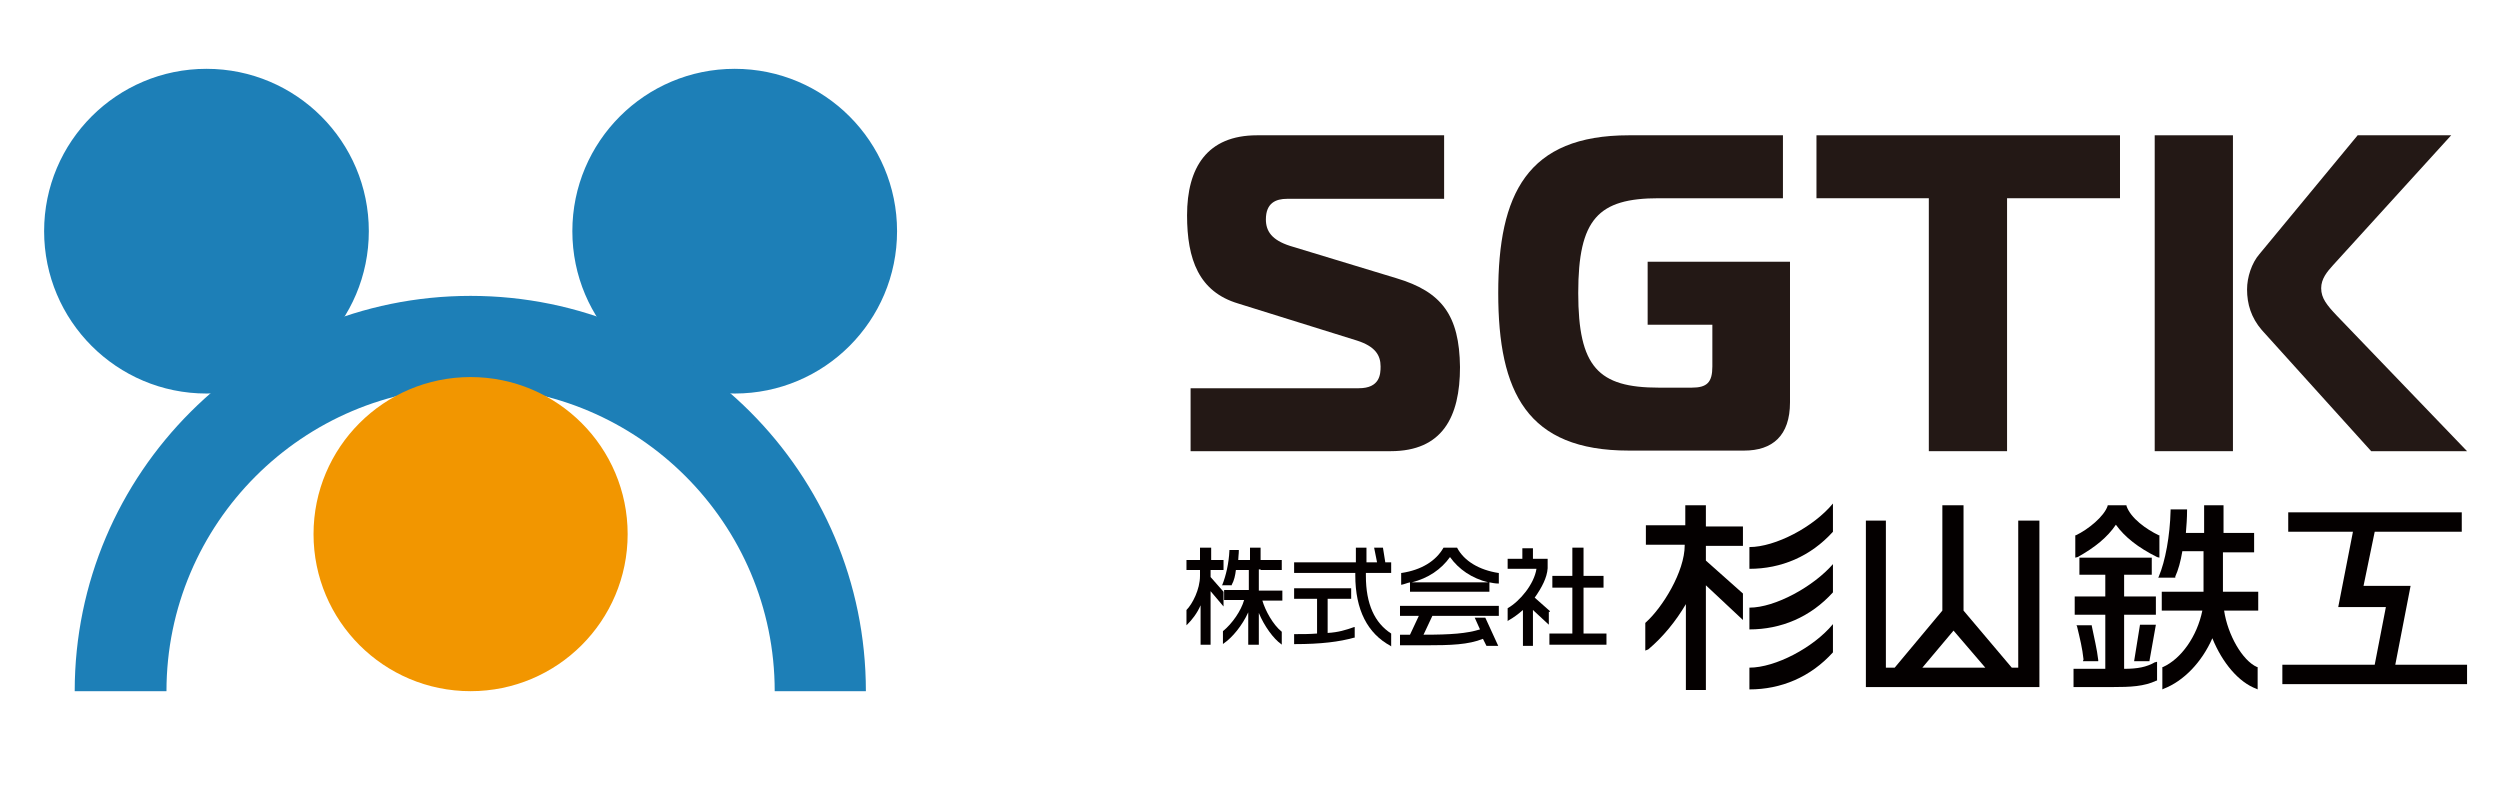 <?xml version="1.0" encoding="utf-8"?>
<!-- Generator: Adobe Illustrator 23.0.6, SVG Export Plug-In . SVG Version: 6.00 Build 0)  -->
<svg version="1.1" id="レイヤー_1" xmlns="http://www.w3.org/2000/svg" xmlns:xlink="http://www.w3.org/1999/xlink" x="0px"
	 y="0px" viewBox="0 0 425 135" style="enable-background:new 0 0 425 135;" xml:space="preserve">
<style type="text/css">
	.st0{fill-rule:evenodd;clip-rule:evenodd;fill:#1D7FB7;}
	.st1{fill:#1D7FB7;}
	.st2{fill-rule:evenodd;clip-rule:evenodd;fill:#F29600;}
	.st3{fill:#231815;}
	.st4{fill:#040000;}
</style>
<g>
	<g>
		<g>
			<circle class="st0" cx="124.9" cy="39.3" r="27.6"/>
			<circle class="st0" cx="35.1" cy="39.3" r="27.6"/>
		</g>
		<path class="st1" d="M147.2,117.5h-15.5c0-28.5-23.2-51.7-51.7-51.7c-28.5,0-51.7,23.2-51.7,51.7H12.7c0-37.1,30.2-67.2,67.3-67.2
			S147.2,80.4,147.2,117.5z"/>
		<circle class="st2" cx="80" cy="90.8" r="26.7"/>
	</g>
	<g>
		<g>
			<path class="st3" d="M237.4,47.3l-18.1-5.5c-3.1-1-4.1-2.5-4.1-4.5c0-2.8,1.7-3.5,3.6-3.5h26.7V23h-31.8
				c-8.5,0-11.9,5.5-11.9,13.6c0,7.5,2,13,8.7,15l20.2,6.3c3.1,1,4,2.5,4,4.4c0,1.3-0.1,3.7-3.7,3.7h-28.6v10.7h34
				c8.8,0,11.8-5.8,11.8-14.3C248.1,53.6,245.1,49.6,237.4,47.3z"/>
			<polygon class="st3" points="308.8,33.7 327.9,33.7 327.9,76.7 341.2,76.7 341.2,33.7 360.4,33.7 360.4,23 308.8,23 			"/>
			<rect x="366.3" y="23" class="st3" width="13.3" height="53.7"/>
			<path class="st3" d="M397.2,53.6c-1.6-1.7-2.6-2.9-2.6-4.6c0-1.6,1-2.8,2-3.9L416.7,23h-15.9l-16.7,20.2c-1.3,1.5-2.1,3.9-2.1,6
				c0,2.5,0.7,4.8,2.5,6.9l18.6,20.6h16.3L397.2,53.6z"/>
			<path class="st3" d="M280.1,55.2h11v7.1c0,2.7-0.9,3.6-3.5,3.6H282c-10.3,0-13.7-3.5-13.7-16.1s3.4-16.1,13.7-16.1h21.1V23h-26.2
				c-17.3,0-22.2,10-22.2,26.8c0,16.9,4.9,26.8,22.2,26.8h19.6c4.8,0,7.8-2.5,7.8-8.2V55.2v-5.8v-4.9h-24.2V55.2z"/>
		</g>
	</g>
	<g>
		<path class="st4" d="M214.3,96.9h3.6v-1.7h-3.6v-2.1h-1.8v2.1h-2c0-0.5,0.1-1,0.1-1.6v-0.1h-1.6v0.1c-0.1,2.2-0.6,4.3-1.2,5.8
			l-0.1,0.1h1.7v-0.1c0.4-0.7,0.6-1.6,0.7-2.5h2.2v3.4h-4.2v1.7h3.4c-0.5,1.8-2,4-3.6,5.3l0,0v2.2l0.1-0.1c1.5-1,3.2-3.1,4.2-5.3
			v5.5h1.8v-5.4c0.9,2.2,2.5,4.4,3.8,5.3l0.1,0.1v-2.2l0,0c-1.5-1.2-2.8-3.6-3.3-5.3h3.4v-1.7h-4v-3.6H214.3z"/>
		<path class="st4" d="M205.9,96.9h2.1v-1.7h-2.1v-2.1H204v2.1h-2.3v1.7h2.3v1c0,2.3-1.3,4.8-2.3,5.8l0,0v2.6l0.2-0.2
			c0.7-0.7,1.6-1.8,2.2-3.2v6.7h1.7v-9.1l2.2,2.6v-2.5l-2.2-2.5V96.9z"/>
		<path class="st4" d="M235.1,93.1h-1.5l0.5,2.5h-1.8v-2.5h-1.8v2.5H220v1.8h10.4v0.4c0,5.9,2.1,9.9,6,12l0.1,0.1v-2.2l0,0
			c-2.8-1.8-4.3-5-4.3-9.8v-0.5h4.3v-1.8h-1L235.1,93.1z"/>
		<path class="st4" d="M225.7,107.6v-5.8h4V100H220v1.8h3.9v5.9c-1.2,0.1-2.5,0.1-3.8,0.1H220v1.7h0.1c4.5,0,7.6-0.4,10.1-1.1h0.1
			v-1.8h-0.1C228.8,107.1,227.5,107.5,225.7,107.6z"/>
		<path class="st4" d="M250.7,105l0.9,2c-2.3,0.7-4.9,0.9-9.6,0.9l1.5-3.2h11.3v-1.7H238v1.7h3.2l-1.5,3.2c-0.2,0-0.5,0-0.7,0
			s-0.6,0-0.9,0H238v1.8h4.2c4.5,0,7.4-0.1,9.9-1.1l0.6,1.2h2l-2.2-4.8C252.5,105,250.7,105,250.7,105z"/>
		<path class="st4" d="M239.7,99v1.6h13.5V99c0.5,0.1,1,0.2,1.5,0.2h0.1v-1.8h-0.1c-3.2-0.5-5.8-2-7-4.3l0,0h-2.3l0,0
			c-1.3,2.3-3.8,3.8-7.1,4.3h-0.1v2h0.1C238.8,99.3,239.2,99.1,239.7,99z M246.5,94.7c1.5,2.1,3.7,3.6,6.5,4.3h-13
			C242.8,98.3,245,96.8,246.5,94.7z"/>
		<path class="st4" d="M263.5,103.9l-2.6-2.3c1.2-1.7,2.1-3.4,2.2-5V95h-2.5v-1.8h-1.8V95h-2.5v1.7h4.9c-0.4,2.6-2.8,5.5-4.9,6.7
			l0,0v2.2l0.1-0.1c0.9-0.5,1.7-1.1,2.5-1.8v6.1h1.7v-6.1l2.7,2.5v-2.2H263.5z"/>
		<polygon class="st4" points="269.2,99.9 272.6,99.9 272.6,97.9 269.2,97.9 269.2,93.1 267.3,93.1 267.3,97.9 263.9,97.9 
			263.9,99.9 267.3,99.9 267.3,107.7 263.4,107.7 263.4,109.6 273.1,109.6 273.1,107.7 269.2,107.7 		"/>
		<path class="st4" d="M343.2,113.5H342l-8.2-9.7V85.9h-3.6v17.9l-8.1,9.7h-1.5v-25h-3.4v28.3h29.5V88.5h-3.6v25H343.2z
			 M330.2,113.5h-3.4l5.3-6.3l5.4,6.3h-3.7H330.2z"/>
		<path class="st4" d="M359.7,89.2c1.5,2.1,3.8,3.9,7,5.5l0.4,0.1V91H367c-2.1-1-4.8-2.9-5.5-5v-0.1h-3.2V86c-0.6,1.8-3.3,4-5.4,5
			h-0.1v3.8l0.4-0.1C356.1,93.1,358.3,91.3,359.7,89.2z"/>
		<path class="st4" d="M354.1,112.4h2.6v-0.2c-0.2-1.8-0.7-3.8-1.1-5.8v-0.1H353l0.1,0.2c0.5,2.1,0.9,3.7,1.1,5.6L354.1,112.4z"/>
		<polygon class="st4" points="365.4,112.4 366.5,106.2 363.8,106.2 362.8,112.4 		"/>
		<path class="st4" d="M378,93.9h5.2v-3.3H378v-4.7h-3.3v4.7h-3.1c0.1-1.2,0.2-2.5,0.2-3.8v-0.2H369v0.2c-0.1,4.3-0.9,8.6-2,11.2
			l-0.1,0.2h2.9V98c0.5-1.1,0.9-2.5,1.2-4.3h3.6v6.9h-7.1v3.2h6.9c-0.9,4.4-3.6,8.2-6.7,9.6h-0.1v3.8l0.2-0.1
			c3.4-1.3,6.5-4.5,8.3-8.6c1.7,4.2,4.5,7.5,7.5,8.6l0.2,0.1v-3.8h-0.1c-2.5-1.1-5-5.5-5.6-9.6h5.8v-3.2h-6v-6.7H378z"/>
		<path class="st4" d="M361.1,113.7v-9.2h5.4v-3.1h-5.4v-3.7h4.7v-2.9h-12.3v2.9h4.4v3.7h-5.2v3.1h5.2v9.2h-5.4v3.1h6.6
			c3.1,0,5.4-0.1,7.5-1.1h0.1v-3.2l-0.4,0.1C364.9,113.4,363.4,113.7,361.1,113.7z"/>
		<polygon class="st4" points="407.2,113 409.8,99.6 401.8,99.6 403.7,90.4 405.5,90.4 418.5,90.4 418.5,87.1 389,87.1 389,90.4 
			400,90.4 397.5,103.2 405.6,103.2 403.7,113 402,113 388,113 388,116.3 419.4,116.3 419.4,113 		"/>
		<path class="st4" d="M289.9,85.9h-3.4v3.4h-6.7v3.3h6.6v0.1c0,4.5-3.8,10.6-6.6,13.1l-0.1,0.1v4.7l0.5-0.2
			c2.5-2.1,4.7-4.8,6.4-7.7v14.6h3.4V99.5l6.3,5.9v-4.5l-6.3-5.6v-2.5h6.3v-3.3h-6.3V85.9z"/>
		<path class="st4" d="M297.4,103.3v3.7c5.4,0,10.4-2.1,14.2-6.3v-4.8C308.3,99.7,301.8,103.3,297.4,103.3z"/>
		<path class="st4" d="M297.4,93v3.7c5.4,0,10.4-2.1,14.2-6.3v-4.8C308.3,89.6,301.8,93,297.4,93z"/>
		<path class="st4" d="M297.4,113.5v3.7c5.4,0,10.4-2.1,14.2-6.3v-4.8C308.3,110.1,301.8,113.5,297.4,113.5z"/>
	</g>
</g>
</svg>
